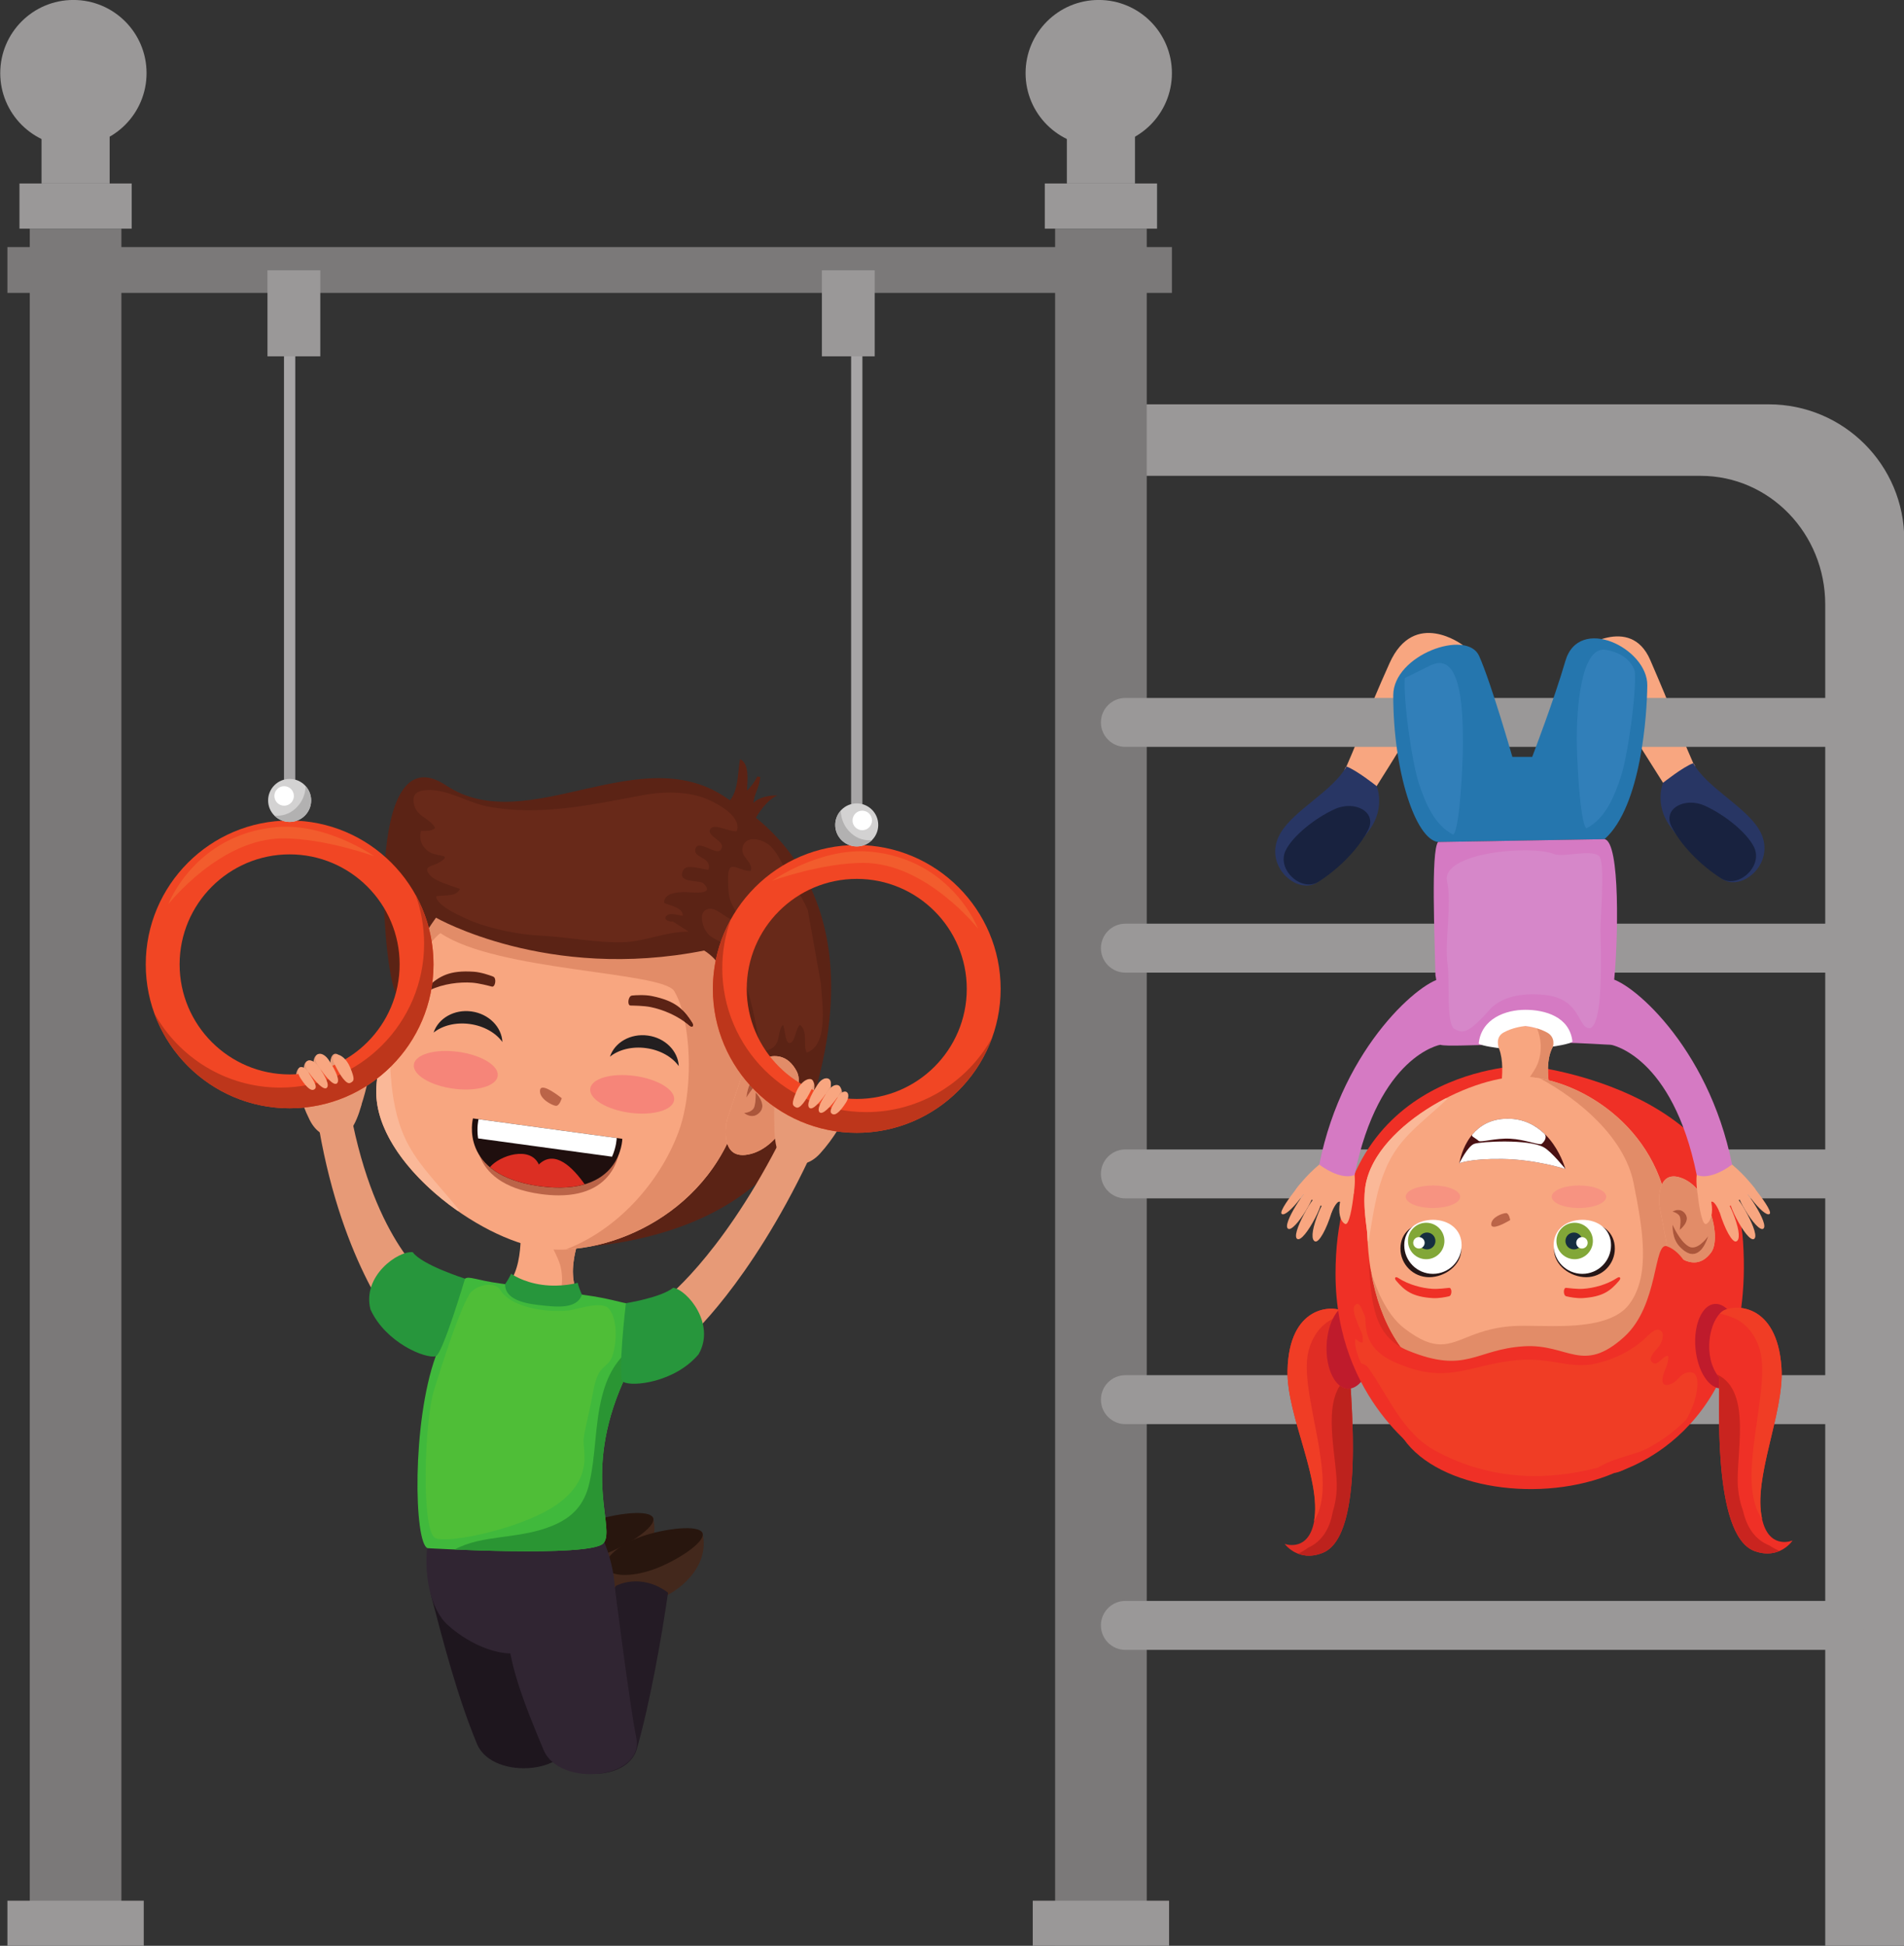<?xml version="1.0" encoding="UTF-8"?><svg xmlns="http://www.w3.org/2000/svg" xmlns:xlink="http://www.w3.org/1999/xlink" height="368.6" preserveAspectRatio="xMidYMid meet" version="1.0" viewBox="32.2 28.3 360.7 368.6" width="360.7" zoomAndPan="magnify"><rect x="32.2" y="28.3" width="360.7" height="368.6" fill="#333333" stroke="none"/><defs><clipPath id="a"><path d="M 357 298 L 367 298 L 367 323 L 357 323 Z M 357 298"/></clipPath><clipPath id="b"><path d="M 366.145 322.516 C 366.145 322.516 366.141 322.512 366.141 322.512 C 366.141 322.512 366.145 322.516 366.145 322.516 M 366.133 322.512 C 365.664 322.445 365.164 322.324 364.633 322.137 C 359.012 320.148 358.016 307.203 357.879 298.074 C 358.016 307.203 359.012 320.148 364.633 322.137 C 365.16 322.324 365.664 322.445 366.133 322.512"/></clipPath></defs><g><g><path d="M 344.816 153.301 C 349.297 163.617 349.785 165.586 352.977 172.871 C 354.824 174.738 349.43 178.414 347.254 176.586 C 341.426 167.445 331.512 151.367 331.512 151.367 C 331.512 151.367 341.031 144.59 344.816 153.301" fill="#f8a680"/></g><g><path d="M 358.539 194.852 C 362.379 197.324 369.059 191.422 365.422 185.402 C 362.773 181.02 355.52 177.48 352.977 172.871 C 351.07 173.547 347.254 176.586 347.254 176.586 C 347.254 176.586 345.57 180.551 348.52 184.734 C 351.07 188.355 355.43 192.852 358.539 194.852" fill="#283664"/></g><g><path d="M 358.23 194.676 C 361.465 196.758 366.27 192.406 364.488 188.773 C 363.148 186.035 358.973 182.66 355.18 180.938 C 351.391 179.219 347.137 181.469 348.859 184.875 C 350.582 188.281 354.086 192.008 358.23 194.676" fill="#18223f"/></g><g><path d="M 295.438 153.93 C 290.828 164.188 290.461 166.215 287.27 173.5 C 285.43 175.371 290.82 179.043 292.996 177.215 C 298.824 168.074 309.336 150.516 309.336 150.516 C 309.336 150.516 300.121 143.492 295.438 153.93" fill="#f8a680"/></g><g><path d="M 281.711 195.484 C 277.871 197.957 271.191 192.051 274.828 186.031 C 277.48 181.648 284.73 178.109 287.27 173.5 C 289.176 174.18 292.996 177.215 292.996 177.215 C 292.996 177.215 294.684 181.18 291.734 185.363 C 289.184 188.98 284.82 193.48 281.711 195.484" fill="#283664"/></g><g><path d="M 282.023 195.305 C 278.789 197.387 273.984 193.035 275.762 189.402 C 277.105 186.664 281.277 183.289 285.066 181.57 C 288.855 179.848 293.113 182.098 291.391 185.504 C 289.668 188.91 286.164 192.637 282.023 195.305" fill="#18223f"/></g><g><path d="M 139.355 327.91 C 139.824 328.988 145.113 329.008 147.891 328.164 C 151.051 327.203 157.469 322.375 155.938 315.867 C 155.363 313.41 137.73 322.355 137.73 322.355 C 137.73 322.355 138.883 326.836 139.355 327.91" fill="#43281c"/></g><g><path d="M 137.73 322.355 C 138.344 324.086 142.297 324.262 146.566 322.754 C 150.836 321.25 156.547 317.594 155.938 315.867 C 155.332 314.145 148.629 315 144.359 316.504 C 140.09 318.016 137.125 320.633 137.73 322.355" fill="#28160e"/></g><g><path d="M 148.707 330.781 C 149.176 331.859 154.465 331.875 157.238 331.031 C 160.402 330.07 166.82 325.246 165.289 318.738 C 164.715 316.281 147.082 325.227 147.082 325.227 C 147.082 325.227 148.238 329.707 148.707 330.781" fill="#43281c"/></g><g><path d="M 147.082 325.227 C 147.695 326.953 151.648 327.129 155.918 325.625 C 160.188 324.121 165.898 320.465 165.289 318.738 C 164.684 317.016 157.98 317.867 153.711 319.375 C 149.441 320.883 146.477 323.504 147.082 325.227" fill="#28160e"/></g><g><path d="M 152.848 359.598 C 150.688 367.098 134.551 365.184 136.191 357.254 C 137.375 351.547 148.848 328.738 148.848 328.738 C 148.848 328.738 153.469 326.09 158.758 330 C 157.559 338.395 155.297 351.086 152.848 359.598" fill="#241b25"/></g><g><path d="M 122.566 358.664 C 125.559 365.871 141.777 364.25 140.133 356.32 C 138.949 350.617 136.094 328.012 136.094 328.012 C 136.094 328.012 111.672 322.273 113.887 330.633 C 116.219 339.465 118.816 349.621 122.566 358.664" fill="#1e161e"/></g><g><path d="M 116.086 335.133 C 112.043 329.805 112.824 321.047 113.695 318.457 L 146.609 320.27 C 148.129 323.863 149.855 330.59 147.621 335.273 C 146.449 337.73 136.996 341.816 128.879 341.523 C 122.836 341.309 117.191 336.59 116.086 335.133" fill="#302532"/></g><g><path d="M 143.336 259.379 L 130.586 257.637 C 130.586 257.637 131.898 267.023 128.73 271.211 C 126.426 274.262 134.059 276.273 134.059 276.273 C 134.059 276.273 143.27 276.758 141.48 272.949 C 139.047 267.785 143.336 259.379 143.336 259.379" fill="#f8a680"/></g><g><path d="M 141.656 273.438 C 141.617 273.285 141.562 273.129 141.484 272.961 C 141.562 273.129 141.617 273.285 141.656 273.438" fill="#e8d6ca"/></g><g><path d="M 141.656 273.438 L 138.398 272.992 C 138.742 271.516 138.773 269.965 138.434 268.402 C 138.164 267.184 137.562 266.031 137.051 264.969 C 137.445 264.984 137.852 264.996 138.262 264.996 C 139.254 264.996 140.281 264.941 141.336 264.828 C 140.984 266.207 140.73 267.715 140.73 269.18 C 140.73 270.512 140.941 271.809 141.48 272.949 C 141.48 272.953 141.484 272.957 141.484 272.961 C 141.562 273.129 141.617 273.285 141.656 273.438" fill="#e28c68"/></g><g><path d="M 186.598 235.152 C 177.734 266 137.5 264.699 137.5 264.699 C 137.5 264.699 151.723 209.188 166.277 186.801 C 170.688 180.016 168.242 178.789 168.242 178.789 C 168.242 178.789 199.328 190.828 186.598 235.152" fill="#5b2315"/></g><g><path d="M 113.199 321.578 C 110.637 320.617 110.195 297.797 114.746 285.211 C 114.34 278.336 118.969 271.465 120.297 270.52 C 121.051 269.977 122.426 270.809 126.996 271.438 L 142.969 273.617 C 147.371 274.219 149.859 275.039 150.77 275.164 C 151.691 275.289 154.949 279.473 150.258 290.062 C 142.441 307.703 148.922 317.902 146.512 320.641 C 144.102 323.383 113.199 321.578 113.199 321.578" fill="#40b93c"/></g><g><path d="M 118.793 321.848 C 118.637 321.844 118.477 321.836 118.324 321.828 C 118.477 321.836 118.633 321.844 118.793 321.848" fill="#241e27"/></g><g><path d="M 132.223 322.16 C 127.473 322.16 122.473 322 118.793 321.848 C 118.633 321.844 118.477 321.836 118.324 321.828 C 123.703 318.922 130.328 319.965 136.73 317.375 C 140.629 315.797 142.906 313.406 143.867 309.176 C 145.078 303.863 144.883 298.32 146.195 293.039 C 147.285 288.68 148.922 285.859 152.422 283.09 L 152.477 283.047 C 152.152 284.98 151.484 287.293 150.258 290.062 C 147.059 297.281 146.254 303.254 146.254 307.977 C 146.254 312.77 147.086 316.281 147.086 318.508 C 147.086 319.449 146.934 320.16 146.512 320.641 C 145.469 321.824 139.109 322.16 132.223 322.16" fill="#2a9533"/></g><g><path d="M 173.5 232.852 C 173.27 234.527 172.957 236.172 172.559 237.773 C 167.516 258.27 147.207 266.445 135.066 264.785 C 122.926 263.129 103.523 248.715 103.48 235.211 C 103.465 230.863 105.094 226.297 105.375 224.684 C 108.992 203.801 121.078 189.41 141.887 192.254 C 162.699 195.094 176.66 209.715 173.5 232.852" fill="#f8a680"/></g><g><path d="M 169.965 240.32 C 169.965 240.32 168.176 247.984 173.816 247.023 C 180.762 245.844 184.992 234.727 183.117 231.219 C 179.703 224.824 173.039 231.188 173.039 231.188 L 169.965 240.32" fill="#f8a680"/></g><g><path d="M 151.922 216.891 C 152.66 216.809 154.363 216.715 155.691 216.984 C 160.258 217.914 161.738 219.543 163.312 221.996 C 163.754 222.68 163.352 223.062 162.773 222.562 C 160.656 220.723 157.805 219.551 155.465 219.074 C 154.164 218.812 152.312 218.797 151.645 218.781 C 150.98 218.762 151.18 216.973 151.922 216.891" fill="#5b2315"/></g><g><path d="M 125.637 213.305 C 124.941 213.023 123.324 212.473 121.973 212.379 C 117.332 212.055 115.465 213.223 113.293 215.164 C 112.68 215.707 112.969 216.18 113.656 215.852 C 116.191 214.648 119.25 214.285 121.633 214.453 C 122.953 214.547 124.746 215.031 125.391 215.195 C 126.031 215.355 126.324 213.582 125.637 213.305" fill="#5b2315"/></g><g><path d="M 137.539 237.781 C 137.52 237.781 137.496 237.781 137.477 237.777 C 136.766 237.68 134.281 236.426 134.508 234.801 C 134.551 234.465 134.75 234.332 135.039 234.332 C 136.156 234.332 138.621 236.34 138.621 236.34 C 138.621 236.34 138.207 237.781 137.539 237.781" fill="#bb6448"/></g><g><path d="M 108 214.527 C 109.375 206.895 112.281 202.812 117.707 195.211 C 117.637 195.051 122.828 193.809 128.758 192.938 C 118.793 195.676 111.891 203.629 108 214.527" fill="#e8d6ca"/></g><g><path d="M 172.891 247.105 C 172.535 247.105 172.219 247.062 171.938 246.984 C 172.219 247.062 172.539 247.105 172.895 247.105 C 173.176 247.105 173.484 247.078 173.816 247.023 C 179.648 246.031 183.566 238.031 183.562 233.414 C 183.566 238.031 179.648 246.031 173.816 247.023 C 173.484 247.078 173.176 247.105 172.891 247.105 M 173.758 230.578 C 174.816 229.75 176.887 228.367 178.977 228.367 C 180.223 228.367 181.477 228.863 182.523 230.27 C 181.477 228.863 180.223 228.367 178.977 228.367 C 176.887 228.367 174.816 229.75 173.758 230.578" fill="#541f13"/></g><g><path d="M 139.422 264.961 C 148.77 261.43 157.012 252.711 160.734 242.762 C 162.898 236.98 163.219 228.301 161.953 221.906 C 162.238 222.113 162.512 222.332 162.773 222.562 C 162.957 222.719 163.121 222.789 163.246 222.789 C 163.52 222.789 163.613 222.465 163.312 221.996 C 162.715 221.066 162.129 220.254 161.383 219.551 C 160.988 218.191 160.504 217.004 159.934 216.051 C 157.715 212.32 126.297 212.328 115.641 205.062 C 113.336 206.691 109.324 213.578 107.879 215.23 C 107.918 214.992 107.957 214.758 108 214.527 C 111.891 203.629 118.793 195.676 128.758 192.938 C 132.105 192.441 135.688 192.066 138.691 192.066 C 139.859 192.066 140.941 192.125 141.887 192.254 C 162.016 195 175.688 208.793 173.703 230.621 C 173.723 230.609 173.738 230.594 173.758 230.578 C 173.305 230.934 173.039 231.188 173.039 231.188 L 169.965 240.32 C 169.965 240.32 169.359 242.914 169.965 244.895 C 163.473 258.195 149.848 264.527 139.422 264.961" fill="#e28c68"/></g><g><path d="M 172.895 247.105 C 172.539 247.105 172.219 247.062 171.938 246.984 C 170.848 246.688 170.266 245.855 169.973 244.883 C 169.969 244.887 169.965 244.891 169.965 244.895 C 169.359 242.914 169.965 240.32 169.965 240.32 L 173.039 231.188 C 173.039 231.188 173.305 230.934 173.758 230.578 C 174.816 229.75 176.887 228.367 178.977 228.367 C 180.223 228.367 181.477 228.863 182.523 230.27 C 182.73 230.547 182.93 230.863 183.117 231.219 C 183.418 231.777 183.562 232.535 183.562 233.414 C 183.566 238.031 179.648 246.031 173.816 247.023 C 173.484 247.078 173.176 247.105 172.895 247.105 M 175.348 235.242 C 175.348 235.242 175.426 236.891 175.098 237.961 C 174.762 239.027 173.16 239.133 173.16 239.133 C 173.16 239.133 173.82 239.719 174.668 239.719 C 175.133 239.719 175.656 239.543 176.156 238.996 C 177.57 237.461 175.348 235.242 175.348 235.242 M 178.676 230.227 C 177.898 230.227 176.941 230.598 175.773 231.562 C 173.758 233.227 173.605 236.215 173.605 236.215 C 173.605 236.215 175.66 232.746 177.855 231.848 C 178.086 231.754 178.316 231.711 178.539 231.711 C 180.426 231.711 181.941 234.746 181.941 234.746 C 181.941 234.746 181.379 230.227 178.676 230.227" fill="#e28c68"/></g><g><path d="M 173.605 236.215 C 173.605 236.215 173.758 233.227 175.773 231.562 C 176.941 230.598 177.898 230.227 178.676 230.227 C 181.379 230.227 181.941 234.746 181.941 234.746 C 181.941 234.746 180.426 231.711 178.539 231.711 C 178.316 231.711 178.086 231.754 177.855 231.848 C 175.66 232.746 173.605 236.215 173.605 236.215" fill="#ab563b"/></g><g><path d="M 174.668 239.719 C 173.82 239.719 173.16 239.133 173.16 239.133 C 173.16 239.133 174.762 239.027 175.098 237.961 C 175.426 236.891 175.348 235.242 175.348 235.242 C 175.348 235.242 177.57 237.461 176.156 238.996 C 175.656 239.543 175.133 239.719 174.668 239.719" fill="#ab563b"/></g><g><path d="M 163.246 222.789 C 163.121 222.789 162.957 222.719 162.773 222.562 C 162.512 222.332 162.238 222.113 161.953 221.906 C 161.789 221.078 161.602 220.289 161.383 219.551 C 162.129 220.254 162.715 221.066 163.312 221.996 C 163.613 222.465 163.52 222.789 163.246 222.789" fill="#541f13"/></g><g><path d="M 103.48 235.281 C 103.48 235.281 103.48 235.281 103.48 235.277 C 103.48 235.277 103.48 235.281 103.48 235.281 M 103.48 235.258 C 103.48 235.258 103.48 235.258 103.48 235.254 C 103.48 235.258 103.48 235.258 103.48 235.258 M 103.48 235.234 C 103.48 235.234 103.48 235.234 103.48 235.23 C 103.48 235.234 103.48 235.234 103.48 235.234 M 105.375 224.684 C 105.375 224.668 105.379 224.656 105.383 224.645 C 105.379 224.656 105.375 224.672 105.375 224.684" fill="#fff"/></g><g><path d="M 118.836 257.629 C 110.594 251.836 103.551 243.402 103.48 235.281 C 103.48 235.281 103.48 235.277 103.48 235.277 C 103.48 235.273 103.48 235.266 103.48 235.258 C 103.48 235.258 103.48 235.258 103.48 235.254 C 103.48 235.246 103.48 235.242 103.48 235.234 C 103.48 235.234 103.48 235.234 103.48 235.23 C 103.48 235.223 103.48 235.215 103.48 235.211 C 103.48 235.191 103.48 235.176 103.48 235.156 C 103.48 230.828 105.098 226.289 105.375 224.684 C 105.375 224.672 105.379 224.656 105.383 224.645 C 105.574 223.523 105.699 223.039 105.777 223.039 C 106.094 223.039 105.781 230.379 106.672 236.035 C 108.289 246.344 112.512 249.34 119.246 257.59 C 119.109 257.602 118.973 257.617 118.836 257.629" fill="#fab898"/></g><g><path d="M 116.691 177.07 C 132.258 187.434 153.863 167.535 170.469 179.922 C 177.598 182.156 182.117 196.48 183.199 206.262 C 184.141 214.77 180.383 229.492 173.039 231.188 C 172.559 221.008 171.215 211.828 165.602 208.363 C 135.879 214.262 114.805 202.145 114.805 202.145 C 114.805 202.145 109.582 209.062 107.297 216.637 C 104.578 212.383 101.133 166.715 116.691 177.07" fill="#5b2315"/></g><g><path d="M 129.027 269.578 C 129.027 269.578 131.145 271.172 134.891 271.684 C 138.633 272.195 141.645 271.301 141.645 271.301 C 141.762 271.906 142.18 272.992 142.441 273.547 C 141.461 276.422 137.449 275.867 134.164 275.504 C 130.883 275.145 127.82 274.156 127.887 271.555 C 128.234 271.098 128.781 270.141 129.027 269.578" fill="#27963c"/></g><g><path d="M 174.855 184.188 C 175.816 182.301 177.504 179.836 179.477 178.98 C 178 178.949 176.02 179.266 174.926 180.414 C 175.074 178.668 176.133 177.305 176.23 175.477 L 175.66 175.398 C 175.18 176.395 174.496 177.301 173.719 178.078 C 173.758 176.32 174.281 173.035 172.406 172.105 C 171.828 175.012 172.266 179.664 168.977 180.984 L 174.855 184.188" fill="#5b2315"/></g><g><path d="M 187.695 214.527 C 187.906 217.82 189.312 226.277 185.02 227.695 C 184.215 226.145 185.371 223.855 183.785 222.461 C 182.887 222.965 182.898 225.805 181.793 225.887 C 180.902 225.957 180.969 223.125 180.512 222.445 C 179.438 223.621 180.113 225.691 178.57 226.781 C 176.594 228.176 176.219 226.418 175.863 224.672 C 174.914 220.027 174.125 215.316 171.887 211.07 C 171.152 209.676 170.402 208.027 169.07 207.023 C 167.727 206.004 166.797 206.086 165.902 204.641 C 165.137 203.395 164.594 200.926 166.312 200.492 C 168.125 200.039 169.922 202.75 171.852 202.746 C 172.121 201.211 170.93 200.137 170.512 198.73 C 170.152 197.516 170.141 196.176 170.121 194.922 C 170.055 190.68 171.918 193.312 174.445 193.301 C 174.965 191.496 172.215 190.629 172.949 188.559 C 173.637 186.633 176.148 187.195 177.543 188.098 C 179 189.039 179.875 190.984 180.691 192.449 C 182.16 195.086 183.953 197.859 185.23 200.688 L 187.695 214.527" fill="#682919"/></g><g><path d="M 162.672 204.793 C 158.477 204.711 154.383 206.688 150.152 206.789 C 145.055 206.918 139.754 205.789 134.695 205.551 C 130.609 205.355 125.52 204.367 121.777 202.863 C 120.219 202.234 114.809 199.938 114.836 198.086 C 116.312 197.777 118.621 198.289 119.332 196.688 C 117.934 196.148 114.754 195.297 113.75 194.195 C 112.035 192.316 114.16 192.465 115.469 191.648 C 117.973 190.09 115.199 190.617 113.699 189.785 C 112.223 188.961 111.484 187.391 111.957 185.703 C 112.961 185.668 113.898 185.812 114.637 185.16 C 113.707 183.312 111.207 183.02 110.672 180.848 C 110.164 178.809 111.105 178.098 112.98 177.973 C 116.863 177.703 120.758 180.324 124.484 181.055 C 134.215 182.965 144.188 180.762 153.949 178.938 C 157.371 178.297 161.168 178.184 164.641 179.145 C 166.98 179.797 172.922 182.684 171.777 185.75 C 170.637 185.984 167.711 184.344 166.926 185.164 C 165.473 186.684 170.098 187.574 168.723 189.297 C 167.801 190.461 164.254 186.992 163.91 189.281 C 163.676 190.875 167.082 190.633 166.418 193.074 C 165.148 192.973 162.27 191.918 161.652 193.105 C 160.281 195.723 164.691 194.91 165.453 195.637 C 167.934 198 163 197.285 162.012 197.289 C 160.648 197.289 157.949 197.418 158.008 199.328 C 159.195 199.906 161.598 200.18 161.539 201.773 C 160.84 201.719 159.375 201.215 158.754 201.582 C 157.562 202.281 158.703 202.961 159.672 202.855 L 162.672 204.793" fill="#682919"/></g><g><path d="M 144.551 292.027 C 143.699 296.758 142.953 298.914 142.766 300.969 C 142.57 303.156 144.566 307.809 138.535 312.68 C 132.496 317.555 117.523 320.77 114.73 319.688 C 111.938 318.605 112.57 297.344 114.465 291.488 C 115.547 288.121 118.727 277.68 121.066 273.562 C 122.086 271.766 125.883 270.84 126.996 272.688 C 128.891 275.824 135.168 276.984 139.832 276.555 C 141.453 276.406 146.266 274.551 147.629 276.293 C 149.617 278.832 148.824 284.719 147.707 286.172 C 146.59 287.629 145.406 287.301 144.551 292.027" fill="#4fbe37"/></g><g><path d="M 107.492 280.059 C 107.492 280.059 97.168 268.055 92.656 242.176 C 94.871 240.203 96.793 240.43 99.051 241.25 C 104.07 265.039 114.324 271.68 114.324 271.68 L 107.492 280.059" fill="#e79a77"/></g><g><path d="M 114.746 285.211 C 112.82 285.738 105.266 282.668 102.387 276.359 C 100.738 270 107.676 265.18 110.398 265.508 C 112.129 267.938 120.297 270.52 120.297 270.52 C 120.297 270.52 116.035 284.859 114.746 285.211" fill="#27963c"/></g><g><path d="M 94.23 230.375 C 94.43 233.457 94.109 235.609 93.207 235.684 C 92.301 235.754 91.77 233.289 91.574 230.199 C 91.371 227.121 94.027 227.289 94.23 230.375" fill="#e79a77"/></g><g><path d="M 92.32 231.352 C 92.703 234.262 92.531 236.324 91.676 236.453 C 90.828 236.578 90.176 234.281 89.789 231.375 C 89.418 228.465 91.945 228.449 92.32 231.352" fill="#e79a77"/></g><g><path d="M 90.016 231.57 C 90.633 234.207 91.469 235.91 90.695 236.121 C 89.922 236.332 89.027 236.215 88.391 233.578 C 87.758 230.941 89.457 229.184 90.016 231.57" fill="#e79a77"/></g><g><path d="M 97.387 232.035 C 97.027 234.914 96.648 235.086 95.715 234.996 C 94.777 234.906 94.559 232.555 94.754 229.66 C 94.977 226.305 97.863 228.176 97.387 232.035" fill="#e79a77"/></g><g><path d="M 100.664 237.605 C 100.289 238.777 100.008 238.309 99.156 237.988 C 98.297 237.664 98.172 235.742 98.867 233.688 C 99.566 231.637 100.766 230.547 101.676 230.551 C 102.652 230.551 101.57 234.832 100.664 237.605" fill="#e79a77"/></g><g><path d="M 100.664 237.605 C 100.664 237.605 100.141 239.805 99.129 241.574 C 97.836 243.836 93.266 245.203 90.867 240.457 C 89.051 236.855 88.293 233.176 88.293 233.176 L 97.82 231.68 C 97.82 231.68 97.699 234.688 98.594 234.668 C 99.492 234.645 100.664 237.605 100.664 237.605" fill="#e79a77"/></g><g><path d="M 162.594 281.77 C 162.594 281.77 174.105 271.691 185.391 247.973 C 183.785 245.477 181.871 245.184 179.48 245.363 C 168.262 266.938 157.965 274.559 157.965 274.559 L 162.594 281.77" fill="#e79a77"/></g><g><path d="M 150.258 290.062 C 151.969 291.082 160.074 290.152 164.539 284.848 C 167.836 279.164 162.441 272.656 159.73 272.246 C 157.414 274.121 150.77 275.164 150.77 275.164 C 150.77 275.164 149.105 289.375 150.258 290.062" fill="#27963c"/></g><g><path d="M 186.773 234.578 C 185.762 237.492 185.488 239.652 186.344 239.965 C 187.195 240.273 188.363 238.043 189.383 235.117 C 190.402 232.207 187.797 231.656 186.773 234.578" fill="#e79a77"/></g><g><path d="M 189.047 236.078 C 187.902 238.777 187.516 240.812 188.301 241.164 C 189.09 241.516 190.336 239.477 191.477 236.781 C 191.906 235.766 191.75 234.719 191.426 234.34 C 190.895 233.715 189.762 234.395 189.047 236.078" fill="#e79a77"/></g><g><path d="M 190.777 238.461 C 189.461 240.824 188.215 242.254 188.902 242.664 C 189.59 243.074 190.484 243.199 191.805 240.836 C 193.125 238.465 192.094 236.094 190.777 238.461" fill="#e79a77"/></g><g><path d="M 183.23 236.473 C 182.805 239.34 183.125 239.605 184.047 239.77 C 184.973 239.934 185.816 237.727 186.406 234.891 C 187.09 231.598 183.805 232.625 183.23 236.473" fill="#e79a77"/></g><g><path d="M 178.902 241.426 C 178.949 242.648 179.348 242.277 180.258 242.195 C 181.16 242.113 181.801 240.297 181.684 238.129 C 181.559 235.961 180.695 234.594 179.816 234.352 C 178.879 234.094 178.773 238.504 178.902 241.426" fill="#e79a77"/></g><g><path d="M 178.902 241.426 C 178.902 241.426 178.82 243.68 179.316 245.652 C 179.953 248.18 183.992 250.727 187.574 246.797 C 190.285 243.812 192.008 240.469 192.008 240.469 L 183.23 236.473 C 183.23 236.473 182.539 239.402 181.684 239.145 C 180.824 238.883 178.902 241.426 178.902 241.426" fill="#e79a77"/></g><g><path d="M 121.199 222.281 C 118.5 221.914 115.98 222.586 114.34 223.91 C 115.227 221.207 118.23 219.453 121.523 219.902 C 124.816 220.355 127.238 222.848 127.375 225.688 C 126.148 223.977 123.902 222.652 121.199 222.281" fill="#231f20"/></g><g><path d="M 154.609 226.848 C 151.91 226.48 149.391 227.148 147.75 228.473 C 148.641 225.77 151.645 224.02 154.938 224.469 C 158.23 224.918 160.652 227.41 160.785 230.254 C 159.562 228.539 157.316 227.219 154.609 226.848" fill="#231f20"/></g><g><path d="M 110.605 229.953 C 110.344 231.879 113.684 233.93 118.07 234.527 C 122.461 235.129 126.23 234.051 126.492 232.125 C 126.762 230.199 123.414 228.148 119.023 227.551 C 114.637 226.949 110.867 228.027 110.605 229.953" fill="#f68579"/></g><g><path d="M 144.02 234.52 C 143.758 236.445 147.098 238.492 151.484 239.09 C 155.875 239.691 159.645 238.613 159.91 236.688 C 160.172 234.762 156.824 232.715 152.441 232.113 C 148.051 231.516 144.281 232.59 144.02 234.52" fill="#f68579"/></g><g><path d="M 138.059 254.742 C 137.02 254.742 135.887 254.664 134.652 254.496 C 119.875 252.477 122.66 241.746 122.66 241.746 L 149.629 245.434 C 149.629 245.434 149.465 254.742 138.059 254.742" fill="#bb6448"/></g><g><path d="M 121.801 240.164 C 121.801 240.164 118.949 250.891 134.457 253.008 C 149.965 255.121 150.094 244.031 150.094 244.031 L 121.801 240.164" fill="#1f0f0e"/></g><g><path d="M 134.277 248.891 C 137.309 245.938 140.773 249.531 142.961 252.641 C 140.824 253.273 138.062 253.496 134.457 253.008 C 129.902 252.383 126.938 251.016 125.012 249.398 C 126.883 247.168 132.637 245.301 134.277 248.891" fill="#dc2f23"/></g><g><path d="M 122.773 243.953 C 122.461 241.895 122.859 240.312 122.859 240.312 L 149.031 243.887 C 149.031 243.887 148.996 245.52 148.145 247.418 L 122.773 243.953" fill="#fff"/></g><g><path d="M 135.168 359.777 C 138.152 366.988 154.375 365.363 152.73 357.438 C 151.547 351.73 148.688 329.125 148.688 329.125 C 148.688 329.125 128.172 325.367 128.117 334.016 C 128.062 342.66 131.406 350.734 135.168 359.777" fill="#302532"/></g><g><path d="M 193.438 185.57 L 195.578 185.57 L 195.578 79.508 L 193.438 79.508 Z M 193.438 185.57" fill="#a7a5a6"/></g><g><path d="M 194.508 194.789 C 183.016 194.789 173.664 204.141 173.664 215.633 C 173.664 227.125 183.016 236.477 194.508 236.477 C 206 236.477 215.348 227.125 215.348 215.633 C 215.348 204.141 206 194.789 194.508 194.789 Z M 194.508 242.891 C 179.477 242.891 167.25 230.66 167.25 215.633 C 167.25 200.605 179.477 188.375 194.508 188.375 C 209.535 188.375 221.766 200.605 221.766 215.633 C 221.766 230.66 209.535 242.891 194.508 242.891" fill="#f14624"/></g><g><path d="M 217.488 204.23 C 217.488 204.23 212.496 191.051 197.07 189.633 C 187.547 188.762 178.473 195.145 178.473 195.145 C 178.473 195.145 187.777 191.762 195.754 191.762 C 207.703 191.762 217.488 204.23 217.488 204.23" fill="#f25c2d"/></g><g><path d="M 196.289 238.969 C 181.258 238.969 169.031 226.742 169.031 211.715 C 169.031 208.473 169.602 205.363 170.645 202.477 C 168.484 206.379 167.25 210.863 167.25 215.633 C 167.25 230.66 179.477 242.891 194.508 242.891 C 206.293 242.891 216.355 235.367 220.148 224.871 C 215.496 233.27 206.551 238.969 196.289 238.969" fill="#bd361b"/></g><g><path d="M 198.578 184.566 C 198.578 186.82 196.758 188.641 194.508 188.641 C 192.254 188.641 190.43 186.82 190.43 184.566 C 190.43 182.316 192.254 180.492 194.508 180.492 C 196.758 180.492 198.578 182.316 198.578 184.566" fill="#d3d2d2"/></g><g><path d="M 193.461 186.16 C 192.176 185.027 191.516 183.473 191.473 181.871 C 190.836 182.594 190.43 183.531 190.43 184.566 C 190.43 186.82 192.254 188.641 194.508 188.641 C 195.637 188.641 196.656 188.184 197.395 187.441 C 196.035 187.59 194.621 187.188 193.461 186.16" fill="#b2b1b1"/></g><g><path d="M 197.395 183.723 C 197.395 184.742 196.566 185.57 195.547 185.57 C 194.527 185.57 193.703 184.742 193.703 183.723 C 193.703 182.699 194.527 181.871 195.547 181.871 C 196.566 181.871 197.395 182.699 197.395 183.723" fill="#fff"/></g><g><path d="M 187.078 233.773 C 185.617 235.977 184.938 237.723 185.566 238.188 C 186.199 238.648 187.633 237.055 189.09 234.848 C 190.555 232.645 188.539 231.566 187.078 233.773" fill="#f8a680"/></g><g><path d="M 189.086 234.902 C 187.621 236.93 186.91 238.562 187.488 239.027 C 188.07 239.492 189.488 238.047 190.953 236.016 C 192.414 233.984 190.543 232.875 189.086 234.902" fill="#f8a680"/></g><g><path d="M 190.945 236.07 C 189.691 238 189.23 238.867 189.793 239.277 C 190.352 239.691 191.172 239.152 192.43 237.219 C 193.688 235.285 192.207 234.137 190.945 236.07" fill="#f8a680"/></g><g><path d="M 183.051 235.121 C 182.09 237.426 182.289 237.727 183.012 238.082 C 183.73 238.441 184.895 236.793 185.988 234.551 C 187.25 231.949 184.348 232.039 183.051 235.121" fill="#f8a680"/></g><g><path d="M 86 180.926 L 88.137 180.926 L 88.137 79.508 L 86 79.508 Z M 86 180.926" fill="#a7a5a6"/></g><g><path d="M 66.227 210.988 C 66.227 222.48 75.574 231.832 87.07 231.832 C 98.562 231.832 107.91 222.48 107.91 210.988 C 107.91 199.496 98.562 190.145 87.07 190.145 C 75.574 190.145 66.227 199.496 66.227 210.988 Z M 59.812 210.988 C 59.812 195.961 72.039 183.734 87.07 183.734 C 102.098 183.734 114.324 195.961 114.324 210.988 C 114.324 226.02 102.098 238.246 87.07 238.246 C 72.039 238.246 59.812 226.02 59.812 210.988" fill="#f14624"/></g><g><path d="M 64.086 199.586 C 64.086 199.586 69.074 186.406 84.508 184.988 C 94.027 184.117 103.102 190.504 103.102 190.504 C 103.102 190.504 93.797 187.117 85.82 187.117 C 73.871 187.117 64.086 199.586 64.086 199.586" fill="#f25c2d"/></g><g><path d="M 85.285 234.328 C 100.316 234.328 112.543 222.102 112.543 207.07 C 112.543 203.828 111.973 200.719 110.93 197.832 C 113.09 201.734 114.324 206.223 114.324 210.988 C 114.324 226.02 102.098 238.246 87.07 238.246 C 75.281 238.246 65.219 230.723 61.426 220.227 C 66.074 228.625 75.027 234.328 85.285 234.328" fill="#bd361b"/></g><g><path d="M 82.992 179.926 C 82.992 182.176 84.816 184 87.07 184 C 89.316 184 91.145 182.176 91.145 179.926 C 91.145 177.676 89.316 175.852 87.07 175.852 C 84.816 175.852 82.992 177.676 82.992 179.926" fill="#d3d2d2"/></g><g><path d="M 88.109 181.52 C 89.402 180.383 90.059 178.828 90.102 177.23 C 90.742 177.949 91.145 178.887 91.145 179.926 C 91.145 182.176 89.316 184 87.07 184 C 85.938 184 84.918 183.539 84.18 182.801 C 85.543 182.945 86.949 182.543 88.109 181.52" fill="#b2b1b1"/></g><g><path d="M 84.18 179.078 C 84.18 180.098 85.008 180.926 86.027 180.926 C 87.047 180.926 87.875 180.098 87.875 179.078 C 87.875 178.059 87.047 177.23 86.027 177.23 C 85.008 177.23 84.18 178.059 84.18 179.078" fill="#fff"/></g><g><path d="M 94.496 229.129 C 95.957 231.332 96.637 233.078 96.008 233.543 C 95.375 234.008 93.941 232.41 92.48 230.203 C 91.023 228 93.039 226.926 94.496 229.129" fill="#f8a680"/></g><g><path d="M 92.488 230.262 C 93.957 232.285 94.664 233.918 94.086 234.387 C 93.504 234.848 92.086 233.402 90.625 231.375 C 89.156 229.344 91.031 228.23 92.488 230.262" fill="#f8a680"/></g><g><path d="M 90.629 231.426 C 91.883 233.355 92.348 234.223 91.785 234.637 C 91.227 235.047 90.402 234.508 89.145 232.574 C 87.887 230.645 89.371 229.492 90.629 231.426" fill="#f8a680"/></g><g><path d="M 98.527 230.48 C 99.488 232.785 99.285 233.082 98.562 233.438 C 97.844 233.797 96.68 232.148 95.59 229.906 C 94.324 227.309 97.23 227.395 98.527 230.48" fill="#f8a680"/></g><g><path d="M 367.281 104.895 L 240.348 104.895 L 240.348 118.441 L 354.387 118.441 C 367.418 118.441 377.977 129.352 377.977 142.809 L 377.977 396.906 L 392.953 396.906 L 392.953 130.562 C 392.953 116.387 381.461 104.895 367.281 104.895" fill="#9a9898"/></g><g><path d="M 55.199 396.906 L 37.84 396.906 L 37.84 71.613 L 55.199 71.613 L 55.199 396.906" fill="#7b7979"/></g><g><path d="M 57.148 63.055 L 35.887 63.055 L 35.887 71.613 L 57.148 71.613 L 57.148 63.055" fill="#9a9898"/></g><g><path d="M 59.434 388.352 L 33.605 388.352 L 33.605 396.906 L 59.434 396.906 L 59.434 388.352" fill="#9a9898"/></g><g><path d="M 52.973 47.188 L 40.066 47.188 L 40.066 63.055 L 52.973 63.055 L 52.973 47.188" fill="#9a9898"/></g><g><path d="M 59.965 42.152 C 59.965 49.809 53.762 56.016 46.105 56.016 C 38.449 56.016 32.246 49.809 32.246 42.152 C 32.246 34.496 38.449 28.293 46.105 28.293 C 53.762 28.293 59.965 34.496 59.965 42.152" fill="#9a9898"/></g><g><path d="M 249.441 396.906 L 232.082 396.906 L 232.082 71.613 L 249.441 71.613 L 249.441 396.906" fill="#7b7979"/></g><g><path d="M 254.211 75.105 L 254.211 83.785 L 33.605 83.785 L 33.605 75.105 L 254.211 75.105" fill="#7b7979"/></g><g><path d="M 251.395 63.055 L 230.129 63.055 L 230.129 71.613 L 251.395 71.613 L 251.395 63.055" fill="#9a9898"/></g><g><path d="M 253.676 388.352 L 227.848 388.352 L 227.848 396.906 L 253.676 396.906 L 253.676 388.352" fill="#9a9898"/></g><g><path d="M 92.879 79.508 L 82.871 79.508 L 82.871 95.801 L 92.879 95.801 L 92.879 79.508" fill="#9a9898"/></g><g><path d="M 197.906 79.508 L 187.902 79.508 L 187.902 95.801 L 197.906 95.801 L 197.906 79.508" fill="#9a9898"/></g><g><path d="M 247.215 47.188 L 234.309 47.188 L 234.309 63.055 L 247.215 63.055 L 247.215 47.188" fill="#9a9898"/></g><g><path d="M 254.211 42.152 C 254.211 49.809 248.004 56.016 240.348 56.016 C 232.695 56.016 226.488 49.809 226.488 42.152 C 226.488 34.496 232.695 28.293 240.348 28.293 C 248.004 28.293 254.211 34.496 254.211 42.152" fill="#9a9898"/></g><g><path d="M 240.762 165.152 C 240.762 167.711 242.836 169.785 245.395 169.785 L 380.703 169.785 C 383.262 169.785 385.34 167.711 385.34 165.152 C 385.34 162.59 383.262 160.516 380.703 160.516 L 245.395 160.516 C 242.836 160.516 240.762 162.59 240.762 165.152" fill="#9a9898"/></g><g><path d="M 240.762 207.914 C 240.762 210.473 242.836 212.547 245.395 212.547 L 380.703 212.547 C 383.262 212.547 385.34 210.473 385.34 207.914 C 385.34 205.355 383.262 203.277 380.703 203.277 L 245.395 203.277 C 242.836 203.277 240.762 205.355 240.762 207.914" fill="#9a9898"/></g><g><path d="M 240.762 250.676 C 240.762 253.234 242.836 255.312 245.395 255.312 L 380.703 255.312 C 383.262 255.312 385.34 253.234 385.34 250.676 C 385.34 248.117 383.262 246.043 380.703 246.043 L 245.395 246.043 C 242.836 246.043 240.762 248.117 240.762 250.676" fill="#9a9898"/></g><g><path d="M 240.762 293.438 C 240.762 296 242.836 298.074 245.395 298.074 L 380.703 298.074 C 383.262 298.074 385.34 296 385.34 293.438 C 385.34 290.879 383.262 288.805 380.703 288.805 L 245.395 288.805 C 242.836 288.805 240.762 290.879 240.762 293.438" fill="#9a9898"/></g><g><path d="M 240.762 336.203 C 240.762 338.762 242.836 340.84 245.395 340.84 L 380.703 340.84 C 383.262 340.84 385.34 338.762 385.34 336.203 C 385.34 333.645 383.262 331.566 380.703 331.566 L 245.395 331.566 C 242.836 331.566 240.762 333.645 240.762 336.203" fill="#9a9898"/></g><g><path d="M 336.168 187.262 C 343.16 181.059 344.223 163.387 344.27 158.117 C 344.336 151.117 331.309 144.688 328.746 153.527 C 326.68 160.676 322.465 171.68 322.465 171.68 L 318.707 171.68 C 318.707 171.68 314.738 157.797 312.418 152.574 C 310.102 147.352 296.141 152.371 296.141 160.012 C 296.141 174.48 300.359 187.262 304.621 187.801 L 336.168 187.262" fill="#2576ae"/></g><g><path d="M 341.91 155.535 C 342.215 159.809 340.57 171.52 339.219 175.566 C 338.027 179.137 336.352 183.359 332.727 185.219 C 331.406 183.902 330.906 171.023 330.906 168.309 C 330.906 163.043 331.574 150.578 336.426 151.402 C 341.277 152.23 341.91 155.535 341.91 155.535" fill="#317fb9"/></g><g><path d="M 298.332 156.742 C 298.027 161.016 299.668 172.723 301.023 176.773 C 302.211 180.34 303.887 184.566 307.516 186.422 C 308.832 185.109 309.336 172.23 309.336 169.512 C 309.336 164.246 309.371 151.367 303.23 154.332 L 298.332 156.742" fill="#317fb9"/></g><g><path d="M 288.02 289.223 C 287.895 292.281 290.992 319.102 282.82 322.441 C 278.145 324.348 275.57 320.766 275.57 320.766 C 275.57 320.766 279.617 322.262 280.961 317.336 C 283.109 309.453 275.938 296.812 276.113 287.945 C 276.355 275.539 284.668 275.477 286.723 276.73 C 289.344 278.328 291.012 285.121 288.02 289.223" fill="#e02d24"/></g><g><path d="M 281.133 316.441 C 286.031 308.938 278.258 292.324 280.023 284.516 C 280.699 281.535 282.496 278.91 285.398 277.824 C 286.02 277.594 286.637 277.355 287.266 277.156 C 287.086 276.988 286.91 276.84 286.723 276.73 C 284.668 275.477 276.355 275.539 276.113 287.945 C 275.945 296.492 282.574 308.523 281.133 316.441" fill="#f03d25"/></g><g><path d="M 281.016 322.941 C 281.578 322.859 282.18 322.703 282.82 322.441 C 287.523 320.52 288.492 310.816 288.492 302.344 C 288.492 310.816 287.523 320.52 282.82 322.441 C 282.18 322.703 281.574 322.863 281.016 322.941" fill="#d3a3a3"/></g><g><path d="M 280.172 323 C 279.402 323 278.723 322.848 278.137 322.625 C 278.809 322.297 279.438 321.914 280.02 321.484 C 282.672 320.293 284.125 317.828 284.68 314.711 C 285.113 313.312 285.379 311.82 285.434 310.27 C 285.621 305.168 282.828 295.676 286.031 290.793 C 286.492 291.141 287 291.34 287.535 291.363 C 287.57 291.363 287.602 291.363 287.633 291.363 C 287.789 291.363 287.941 291.348 288.094 291.32 C 288.227 293.785 288.492 297.895 288.492 302.344 C 288.492 310.816 287.523 320.52 282.82 322.441 C 282.18 322.703 281.578 322.859 281.016 322.941 C 280.723 322.98 280.441 323 280.172 323" fill="#bd221d"/></g><g><path d="M 292.215 283.508 C 292.031 287.941 289.941 291.461 287.535 291.363 C 285.137 291.266 283.336 287.59 283.516 283.152 C 283.695 278.715 285.789 275.195 288.191 275.297 C 290.598 275.395 292.395 279.07 292.215 283.508" fill="#bf1b2c"/></g><g><path d="M 285.207 269.609 C 285.207 230.148 321.254 230.148 321.254 230.148 L 302.387 304.352 C 302.387 304.352 285.207 293.734 285.207 269.609" fill="#ef3026"/></g><g><path d="M 362.41 263.535 C 360.488 233.906 321.254 230.148 321.254 230.148 C 321.254 230.148 327.871 280.215 337.398 300.418 C 340.285 306.539 338.121 307.273 338.121 307.273 C 338.121 307.273 364.824 300.645 362.41 263.535" fill="#ef3026"/></g><g><path d="M 304.621 187.801 C 303.266 189.668 303.996 205.785 304.133 213.012 C 306.129 223.441 303.215 225.508 305.055 226.215 C 305.988 226.574 311.984 226.215 315.84 226.215 L 327.91 225.832 C 331.625 225.832 336.633 226.215 337.398 226.215 C 338.18 226.215 337.059 223.504 338 213.863 C 338.703 206.672 339.211 187.801 336.168 187.262 L 304.621 187.801" fill="#d57ac3"/></g><g><path d="M 326.602 237.676 L 315.84 237.676 C 315.84 237.676 317.988 230.043 315.84 226.215 C 314.273 223.422 320.828 222.621 320.828 222.621 C 320.828 222.621 328.516 223.266 326.602 226.215 C 324 230.223 326.602 237.676 326.602 237.676" fill="#f8a680"/></g><g><path d="M 326.605 226.207 C 326.609 226.203 326.609 226.199 326.609 226.199 C 326.609 226.199 326.609 226.203 326.605 226.207 M 326.613 226.195 C 326.684 226.086 326.742 225.973 326.785 225.867 L 326.789 225.867 C 326.742 225.973 326.684 226.086 326.613 226.195" fill="#e8d6ca"/></g><g><path d="M 326.785 225.867 C 327.082 225.168 326.809 224.609 326.242 224.172 C 326.809 224.609 327.082 225.164 326.789 225.867 L 326.785 225.867" fill="#c3689e"/></g><g><path d="M 325.562 232.93 C 324.348 232.633 323.16 232.43 322.023 232.332 C 322.57 231.504 323.199 230.621 323.559 229.641 C 324.367 227.438 324.215 225.121 323.352 223.023 C 324.406 223.266 325.543 223.629 326.242 224.172 C 326.809 224.609 327.082 225.168 326.785 225.867 C 326.742 225.973 326.684 226.086 326.613 226.195 C 326.613 226.199 326.613 226.199 326.609 226.199 C 326.609 226.199 326.609 226.203 326.605 226.207 C 326.605 226.211 326.602 226.211 326.602 226.215 C 325.734 227.551 325.445 229.266 325.445 230.961 C 325.445 231.629 325.488 232.293 325.562 232.93" fill="#e28c68"/></g><g><path d="M 348.598 263.07 C 348.598 261.656 348.523 260.262 348.379 258.883 C 346.516 241.328 330.613 232.258 320.363 232.258 C 310.113 232.258 292.402 242.004 290.84 253.191 C 290.336 256.789 291.168 260.762 291.219 262.129 C 291.852 279.844 300.234 293.141 317.805 293.141 C 335.371 293.141 348.598 282.602 348.598 263.07" fill="#f8a680"/></g><g><path d="M 346.516 256.48 C 346.516 256.48 345.902 249.926 350.469 251.359 C 356.086 253.129 358.336 262.816 356.383 265.516 C 352.832 270.426 348.031 264.395 348.031 264.395 L 346.516 256.48" fill="#f8a680"/></g><g><path d="M 331.328 257.137 C 328.477 257.137 326.164 256.18 326.164 255.004 C 326.164 253.824 328.477 252.867 331.328 252.867 C 334.18 252.867 336.492 253.824 336.492 255.004 C 336.492 256.18 334.18 257.137 331.328 257.137" fill="#f79381"/></g><g><path d="M 303.66 257.137 C 300.809 257.137 298.496 256.18 298.496 255.004 C 298.496 253.824 300.809 252.867 303.66 252.867 C 306.512 252.867 308.824 253.824 308.824 255.004 C 308.824 256.18 306.512 257.137 303.66 257.137" fill="#f79381"/></g><g><path d="M 328.906 273.855 C 329.512 274.008 330.918 274.277 332.047 274.203 C 335.93 273.949 337.344 272.766 338.926 270.91 C 339.371 270.395 339.078 270.035 338.543 270.387 C 336.578 271.672 334.086 272.316 332.094 272.445 C 330.988 272.52 329.449 272.316 328.895 272.262 C 328.344 272.195 328.301 273.699 328.906 273.855" fill="#ef3026"/></g><g><path d="M 328.746 249.742 C 328.746 249.742 326.199 240.219 317.824 240.219 C 309.812 240.219 308.672 248.66 308.672 248.66 C 308.672 248.66 310.664 247.758 316.855 247.848 C 323.137 247.938 328.746 249.742 328.746 249.742" fill="#491113"/></g><g><path d="M 324.27 244.98 C 325.066 244.305 325.211 243.48 324.754 243.039 C 323.098 241.457 320.844 240.219 317.824 240.219 C 314.617 240.219 312.512 241.57 311.137 243.195 C 310.805 243.594 311.574 243.762 312.328 244.426 C 312.703 244.754 315.512 243.863 318.293 244.004 C 321.098 244.145 323.871 245.32 324.27 244.98" fill="#fff"/></g><g><path d="M 311.48 244.98 C 310.23 245.426 308.672 248.66 308.672 248.66 C 308.672 248.66 310.664 247.758 316.855 247.848 C 323.137 247.938 328.746 249.742 328.746 249.742 C 328.746 249.742 326.102 246.426 324.648 245.629 C 321.762 244.035 312.73 244.535 311.48 244.98" fill="#fff"/></g><g><path d="M 338.121 264.812 C 338.121 261.812 335.793 259.93 332.789 259.93 C 329.789 259.93 326.598 261.984 326.598 264.984 C 326.598 267.984 329.688 270.242 332.691 270.242 C 335.691 270.242 338.121 267.812 338.121 264.812" fill="#261617"/></g><g><path d="M 337.398 264.176 C 337.398 261.176 334.969 259.375 331.969 259.375 C 328.965 259.375 326.531 261.176 326.531 264.176 C 326.531 267.18 328.965 269.609 331.969 269.609 C 334.969 269.609 337.398 267.18 337.398 264.176" fill="#fff"/></g><g><path d="M 333.961 263.383 C 333.961 261.477 332.414 259.93 330.508 259.93 C 328.602 259.93 327.055 261.477 327.055 263.383 C 327.055 265.289 328.602 266.836 330.508 266.836 C 332.414 266.836 333.961 265.289 333.961 263.383" fill="#82a738"/></g><g><path d="M 331.969 263.383 C 331.969 262.496 331.246 261.781 330.363 261.781 C 329.477 261.781 328.762 262.496 328.762 263.383 C 328.762 264.266 329.477 264.984 330.363 264.984 C 331.246 264.984 331.969 264.266 331.969 263.383" fill="#162e40"/></g><g><path d="M 330.809 263.727 C 330.809 263.129 331.293 262.645 331.891 262.645 C 332.484 262.645 332.973 263.129 332.973 263.727 C 332.973 264.324 332.484 264.812 331.891 264.812 C 331.293 264.812 330.809 264.324 330.809 263.727" fill="#fff"/></g><g><path d="M 306.719 273.855 C 306.113 274.008 304.711 274.277 303.578 274.203 C 299.695 273.949 298.281 272.766 296.699 270.91 C 296.258 270.395 296.547 270.035 297.082 270.387 C 299.047 271.672 301.539 272.316 303.531 272.445 C 304.641 272.52 306.176 272.316 306.727 272.262 C 307.281 272.195 307.324 273.699 306.719 273.855" fill="#ef3026"/></g><g><path d="M 297.504 264.812 C 297.504 261.812 299.832 259.93 302.836 259.93 C 305.836 259.93 309.027 261.984 309.027 264.984 C 309.027 267.984 305.938 270.242 302.938 270.242 C 299.938 270.242 297.504 267.812 297.504 264.812" fill="#261617"/></g><g><path d="M 298.227 264.176 C 298.227 261.176 300.656 259.375 303.66 259.375 C 306.66 259.375 309.094 261.176 309.094 264.176 C 309.094 267.18 306.66 269.609 303.656 269.609 C 300.656 269.609 298.227 267.18 298.227 264.176" fill="#fff"/></g><g><path d="M 298.934 263.383 C 298.934 261.477 300.477 259.93 302.387 259.93 C 304.297 259.93 305.836 261.477 305.836 263.383 C 305.836 265.289 304.297 266.836 302.387 266.836 C 300.477 266.836 298.934 265.289 298.934 263.383" fill="#82a738"/></g><g><path d="M 300.93 263.383 C 300.93 262.496 301.645 261.781 302.531 261.781 C 303.414 261.781 304.133 262.496 304.133 263.383 C 304.133 264.266 303.414 264.984 302.531 264.984 C 301.645 264.984 300.93 264.266 300.93 263.383" fill="#162e40"/></g><g><path d="M 302.09 263.727 C 302.09 263.129 301.602 262.645 301.008 262.645 C 300.406 262.645 299.922 263.129 299.922 263.727 C 299.922 264.324 300.406 264.812 301.008 264.812 C 301.602 264.812 302.09 264.324 302.09 263.727" fill="#fff"/></g><g><path d="M 315.223 260.691 C 314.914 260.691 314.707 260.566 314.707 260.238 C 314.707 258.859 316.91 258.102 317.508 258.102 C 318.105 258.102 318.293 259.422 318.293 259.422 C 318.293 259.422 316.219 260.691 315.223 260.691" fill="#bb6448"/></g><g><path d="M 317.805 293.141 C 317.801 293.141 317.793 293.141 317.785 293.141 C 317.793 293.141 317.801 293.141 317.805 293.141 C 317.824 293.141 317.84 293.141 317.855 293.141 C 317.84 293.141 317.82 293.141 317.805 293.141 M 317.879 293.141 C 317.891 293.141 317.898 293.141 317.906 293.141 C 317.898 293.141 317.891 293.141 317.879 293.141 M 317.934 293.137 C 317.941 293.137 317.949 293.137 317.957 293.137 C 317.949 293.137 317.941 293.137 317.934 293.137 M 317.984 293.137 C 317.992 293.137 318 293.137 318.008 293.137 C 318 293.137 317.992 293.137 317.984 293.137 M 318.039 293.137 C 318.047 293.137 318.051 293.137 318.059 293.137 C 318.051 293.137 318.047 293.137 318.039 293.137 M 318.094 293.137 C 318.098 293.137 318.102 293.137 318.105 293.137 C 318.102 293.137 318.098 293.137 318.094 293.137 M 318.145 293.137 C 318.148 293.137 318.152 293.137 318.156 293.137 C 318.152 293.137 318.148 293.137 318.145 293.137 M 318.195 293.137 C 318.199 293.137 318.203 293.137 318.203 293.137 C 318.203 293.137 318.199 293.137 318.195 293.137 M 318.25 293.137 C 318.25 293.137 318.254 293.137 318.254 293.137 C 318.254 293.137 318.25 293.137 318.25 293.137 M 308.492 291.66 C 307.566 291.434 306.66 291.191 305.797 290.949 L 305.891 290.574 C 306.723 290.984 307.586 291.348 308.492 291.66" fill="#8d8079"/></g><g><path d="M 305.797 290.949 C 301.91 289.859 298.863 288.75 298.934 288.645 C 285.984 278.238 291.453 267.441 291.453 267.441 C 291.453 267.441 291.605 268.156 291.941 269.262 C 293.633 279.031 298.18 286.773 305.891 290.574 L 305.797 290.949" fill="#db2b22"/></g><g><path d="M 317.805 293.141 C 317.801 293.141 317.793 293.141 317.785 293.141 C 315.234 293.137 311.762 292.477 308.492 291.66 C 307.586 291.348 306.723 290.984 305.891 290.574 C 298.18 286.773 293.633 279.031 291.941 269.262 C 292.77 272.023 294.719 277.23 298.227 279.922 C 301.184 282.195 303.258 282.969 305.121 282.969 C 308.891 282.965 311.793 279.805 319.363 279.473 C 319.844 279.449 320.363 279.441 320.922 279.441 C 321.727 279.441 322.602 279.461 323.527 279.477 C 324.453 279.492 325.426 279.508 326.422 279.508 C 331.934 279.508 338.168 279.012 340.902 275.293 C 344.973 269.762 343.352 260.883 341.684 252.457 C 339.961 243.742 331.34 236.59 323.988 232.602 C 332.586 234.145 343.16 240.938 347.031 252.695 C 346.309 254.266 346.516 256.48 346.516 256.48 L 348.031 264.395 C 348.031 264.395 348.207 264.617 348.52 264.941 C 347.691 283.098 335.023 292.965 318.254 293.137 C 318.254 293.137 318.25 293.137 318.25 293.137 C 318.234 293.137 318.219 293.137 318.203 293.137 C 318.203 293.137 318.199 293.137 318.195 293.137 C 318.184 293.137 318.168 293.137 318.156 293.137 C 318.152 293.137 318.148 293.137 318.145 293.137 C 318.133 293.137 318.117 293.137 318.105 293.137 C 318.102 293.137 318.098 293.137 318.094 293.137 C 318.082 293.137 318.066 293.137 318.059 293.137 C 318.051 293.137 318.047 293.137 318.039 293.137 C 318.031 293.137 318.02 293.137 318.008 293.137 C 318 293.137 317.992 293.137 317.984 293.137 C 317.977 293.137 317.965 293.137 317.957 293.137 C 317.949 293.137 317.941 293.137 317.934 293.137 C 317.926 293.137 317.914 293.137 317.906 293.141 C 317.898 293.141 317.891 293.141 317.879 293.141 C 317.871 293.141 317.863 293.141 317.855 293.141 C 317.84 293.141 317.824 293.141 317.805 293.141" fill="#e28c68"/></g><g><path d="M 353.133 267.441 C 352.797 267.441 352.469 267.395 352.145 267.309 C 352.469 267.395 352.797 267.441 353.133 267.441 C 354.223 267.441 355.355 266.934 356.383 265.516 C 356.848 264.871 357.074 263.832 357.074 262.598 C 357.074 263.832 356.848 264.871 356.383 265.516 C 355.355 266.934 354.223 267.441 353.133 267.441 M 352.145 267.309 C 352.141 267.309 352.137 267.309 352.137 267.309 C 352.137 267.309 352.141 267.309 352.145 267.309" fill="#db2b22"/></g><g><path d="M 353.133 267.441 C 352.797 267.441 352.469 267.395 352.145 267.309 C 352.141 267.309 352.137 267.309 352.137 267.309 C 350.578 266.902 349.211 265.664 348.52 264.938 C 348.52 264.941 348.52 264.941 348.52 264.941 C 348.207 264.617 348.031 264.395 348.031 264.395 L 346.516 256.48 C 346.516 256.48 346.309 254.266 347.031 252.695 C 347.031 252.695 347.031 252.699 347.031 252.703 C 347.434 251.832 348.109 251.156 349.266 251.156 C 349.621 251.156 350.02 251.219 350.469 251.359 C 354.746 252.707 357.07 258.648 357.074 262.598 C 357.074 263.832 356.848 264.871 356.383 265.516 C 355.355 266.934 354.223 267.441 353.133 267.441 M 349.066 260.297 C 349.066 260.297 348.855 262.789 350.336 264.395 C 351.316 265.457 352.148 265.852 352.852 265.852 C 354.906 265.852 355.809 262.453 355.809 262.453 C 355.809 262.453 354.344 264.602 352.848 264.602 C 352.594 264.602 352.34 264.539 352.094 264.395 C 350.379 263.402 349.066 260.297 349.066 260.297 M 350.129 257.5 C 349.52 257.5 349.027 257.828 349.027 257.828 C 349.027 257.828 350.344 258.098 350.5 259.02 C 350.652 259.941 350.398 261.297 350.398 261.297 C 350.398 261.297 352.492 259.711 351.496 258.277 C 351.074 257.672 350.57 257.5 350.129 257.5" fill="#e28c68"/></g><g><path d="M 352.852 265.852 C 352.148 265.852 351.316 265.457 350.336 264.395 C 348.855 262.789 349.066 260.297 349.066 260.297 C 349.066 260.297 350.379 263.402 352.094 264.395 C 352.34 264.539 352.594 264.602 352.848 264.602 C 354.344 264.602 355.809 262.453 355.809 262.453 C 355.809 262.453 354.906 265.852 352.852 265.852" fill="#ab563b"/></g><g><path d="M 350.398 261.297 C 350.398 261.297 350.652 259.941 350.5 259.02 C 350.344 258.098 349.027 257.828 349.027 257.828 C 349.027 257.828 349.52 257.5 350.129 257.5 C 350.57 257.5 351.074 257.672 351.496 258.277 C 352.492 259.711 350.398 261.297 350.398 261.297" fill="#ab563b"/></g><g><path d="M 291.223 262.223 C 291.219 262.191 291.219 262.16 291.219 262.129 C 291.18 261.074 290.676 258.48 290.676 255.703 C 290.676 258.48 291.18 261.074 291.219 262.129 C 291.219 262.16 291.219 262.191 291.223 262.223 M 290.84 253.191 C 290.84 253.184 290.844 253.172 290.844 253.16 C 290.844 253.172 290.84 253.18 290.84 253.191 M 290.844 253.16 C 290.957 252.363 291.152 251.574 291.422 250.797 C 291.152 251.574 290.957 252.363 290.844 253.16 M 291.422 250.789 C 291.426 250.781 291.43 250.773 291.43 250.766 C 291.43 250.773 291.426 250.781 291.422 250.789 M 291.438 250.754 C 291.438 250.75 291.438 250.746 291.438 250.742 C 291.438 250.746 291.438 250.746 291.438 250.754" fill="#f1452c"/></g><g><path d="M 291.367 263.535 C 291.301 263.535 291.258 263.141 291.223 262.223 C 291.219 262.191 291.219 262.16 291.219 262.129 C 291.18 261.074 290.676 258.48 290.676 255.703 C 290.68 254.871 290.723 254.023 290.84 253.191 C 290.84 253.18 290.844 253.172 290.844 253.16 C 290.957 252.363 291.152 251.574 291.422 250.797 C 291.422 250.793 291.422 250.793 291.422 250.789 C 291.426 250.781 291.43 250.773 291.43 250.766 C 291.434 250.762 291.434 250.758 291.438 250.754 C 291.438 250.746 291.438 250.746 291.438 250.742 C 293.461 244.961 299.516 239.754 306.102 236.352 C 306.211 236.371 306.324 236.402 306.441 236.426 C 299.926 242.504 296.082 244.512 293.574 252.867 C 292.203 257.441 291.633 263.535 291.367 263.535" fill="#fab898"/></g><g><path d="M 298.105 300.875 C 304.75 310.371 324.297 313.188 337.992 307.344 C 344.148 306.297 351.625 294.188 353.629 286.203 C 355.367 279.258 353.922 266.633 348.031 264.395 C 345.383 263.391 346.551 275.559 339.855 281.582 C 331.969 288.68 329.273 282.824 320.918 283.332 C 311.703 283.887 310.008 288.68 298.934 284.145 C 292.199 281.387 292.07 274.746 291.453 267.441 C 286.598 267.422 287.113 285.18 298.105 300.875" fill="#ef3026"/></g><g><path d="M 361.156 259.121 C 359.953 256.828 359.469 255.074 360.137 254.715 C 360.805 254.352 362.047 256.062 363.242 258.352 C 364.441 260.641 365.145 262.645 364.473 263.008 C 363.805 263.367 362.352 261.41 361.156 259.121" fill="#f8a680"/></g><g><path d="M 362.852 257.598 C 361.57 255.508 361.008 253.871 361.613 253.484 C 362.223 253.098 363.496 254.633 364.773 256.727 C 366.051 258.824 366.836 260.68 366.23 261.066 C 365.617 261.453 364.121 259.695 362.852 257.598" fill="#f8a680"/></g><g><path d="M 363.992 255.418 C 362.613 253.621 361.406 252.594 361.93 252.172 C 362.449 251.746 363.176 251.531 364.551 253.332 C 365.93 255.129 367.961 257.836 367.441 258.258 C 366.918 258.684 365.371 257.219 363.992 255.418" fill="#f8a680"/></g><g><path d="M 357.988 257.984 C 357.289 255.664 357.516 255.406 358.266 255.152 C 359.008 254.902 359.973 256.629 360.809 258.906 C 361.773 261.547 361.844 263.227 361.102 263.473 C 360.359 263.723 358.934 261.094 357.988 257.984" fill="#f8a680"/></g><g><path d="M 353.801 254.414 C 353.695 253.395 354.066 253.652 354.832 253.613 C 355.59 253.566 356.34 254.996 356.508 256.805 C 356.668 258.605 356.117 259.848 355.426 260.156 C 354.676 260.484 354.051 256.844 353.801 254.414" fill="#f8a680"/></g><g><path d="M 353.801 254.414 C 353.801 254.414 353.457 252.559 353.629 250.863 C 353.852 248.691 356.883 246.094 360.328 248.91 C 362.938 251.047 364.766 253.609 364.766 253.609 L 357.988 257.984 C 357.988 257.984 357.059 255.641 356.383 255.961 C 355.699 256.281 353.801 254.414 353.801 254.414" fill="#f8a680"/></g><g><path d="M 336.832 213.609 C 340.594 213.656 355.809 226.215 360.328 248.91 C 358.348 250.41 355.461 251.695 353.629 250.863 C 349.027 228.23 337.398 226.215 337.398 226.215 C 337.398 226.215 333.074 213.562 336.832 213.609" fill="#d57ac3"/></g><g><path d="M 281.301 259.121 C 282.5 256.828 282.984 255.074 282.312 254.715 C 281.648 254.352 280.406 256.062 279.211 258.352 C 278.012 260.641 277.309 262.645 277.977 263.008 C 278.648 263.367 280.102 261.41 281.301 259.121" fill="#f8a680"/></g><g><path d="M 279.605 257.598 C 280.879 255.508 281.445 253.871 280.84 253.484 C 280.23 253.098 278.953 254.633 277.68 256.727 C 276.406 258.824 275.613 260.68 276.223 261.066 C 276.832 261.453 278.332 259.695 279.605 257.598" fill="#f8a680"/></g><g><path d="M 278.461 255.418 C 279.836 253.621 281.043 252.594 280.523 252.172 C 280.004 251.746 279.277 251.531 277.898 253.332 C 276.523 255.129 274.496 257.836 275.016 258.258 C 275.535 258.684 277.082 257.219 278.461 255.418" fill="#f8a680"/></g><g><path d="M 284.465 257.984 C 285.164 255.664 284.938 255.406 284.188 255.152 C 283.445 254.902 282.477 256.629 281.645 258.906 C 280.68 261.547 280.605 263.227 281.352 263.473 C 282.098 263.723 283.52 261.094 284.465 257.984" fill="#f8a680"/></g><g><path d="M 288.652 254.414 C 288.758 253.395 288.387 253.652 287.621 253.613 C 286.863 253.566 286.113 254.996 285.945 256.805 C 285.781 258.605 286.332 259.848 287.031 260.156 C 287.777 260.484 288.402 256.844 288.652 254.414" fill="#f8a680"/></g><g><path d="M 288.652 254.414 C 288.652 254.414 288.992 252.559 288.82 250.863 C 288.602 248.691 285.57 246.094 282.129 248.91 C 279.516 251.047 277.688 253.609 277.688 253.609 L 284.465 257.984 C 284.465 257.984 285.391 255.641 286.066 255.961 C 286.75 256.281 288.652 254.414 288.652 254.414" fill="#f8a680"/></g><g><path d="M 305.617 213.609 C 301.859 213.656 286.645 226.215 282.129 248.91 C 284.105 250.41 286.992 251.695 288.82 250.863 C 293.422 228.23 305.055 226.215 305.055 226.215 C 305.055 226.215 309.379 213.562 305.617 213.609" fill="#d57ac3"/></g><g><path d="M 312.328 225.969 C 312.812 226.457 316.141 226.844 316.141 226.844 C 316.141 226.844 315.367 224.828 317.016 223.906 C 318.574 223.031 320.34 222.75 321.16 222.66 C 321.98 222.75 323.746 223.031 325.312 223.906 C 326.953 224.828 326.398 226.555 326.398 226.555 C 326.398 226.555 329.602 226.105 330.09 225.617 C 329.574 220.887 324.879 219.59 321.16 219.59 C 317.441 219.59 312.84 221.238 312.328 225.969" fill="#fff"/></g><g><path d="M 353.395 283.699 C 353.789 288.121 356.047 291.535 358.441 291.32 C 360.832 291.109 362.461 287.352 362.066 282.93 C 361.672 278.504 359.414 275.09 357.02 275.305 C 354.625 275.516 353 279.273 353.395 283.699" fill="#bf1b2c"/></g><g><path d="M 357.855 289.207 C 358.125 292.258 356.312 319.195 364.633 322.137 C 369.395 323.82 371.797 320.117 371.797 320.117 C 371.797 320.117 367.824 321.809 366.25 316.949 C 363.727 309.18 370.285 296.215 369.688 287.363 C 368.855 274.98 360.547 275.316 358.559 276.664 C 356.016 278.387 354.676 285.25 357.855 289.207" fill="#ef3026"/></g><g><path d="M 366.031 316.066 C 360.781 308.805 367.754 291.84 365.617 284.121 C 364.805 281.176 362.887 278.641 359.926 277.699 C 359.305 277.496 358.672 277.285 358.035 277.113 C 358.203 276.941 358.375 276.785 358.559 276.664 C 360.547 275.316 368.855 274.98 369.688 287.363 C 370.266 295.895 364.215 308.227 366.031 316.066" fill="#f03d25"/></g><g clip-path="url(#a)"><g clip-path="url(#b)"><path d="M 357.879 322.516 L 366.145 322.516 L 366.145 298.074 L 357.879 298.074 Z M 357.879 322.516" fill="#d3a3a3"/></g></g><g><path d="M 367.02 322.574 C 366.738 322.574 366.449 322.555 366.145 322.516 C 366.145 322.516 366.141 322.512 366.141 322.512 C 366.141 322.512 366.137 322.512 366.133 322.512 C 365.664 322.445 365.16 322.324 364.633 322.137 C 359.012 320.148 358.016 307.203 357.879 298.074 C 357.863 297.117 357.859 296.203 357.859 295.348 C 357.859 293.348 357.887 291.672 357.887 290.531 C 357.887 289.926 357.879 289.473 357.855 289.207 C 357.723 289.035 357.613 288.855 357.496 288.68 C 364.266 291.844 360.938 304.113 361.445 310.102 C 361.574 311.652 361.906 313.129 362.406 314.504 C 363.113 317.594 364.68 319.984 367.387 321.051 C 367.992 321.449 368.637 321.801 369.32 322.098 C 368.68 322.379 367.91 322.574 367.02 322.574" fill="#c9241f"/></g><g><path d="M 351.617 288.367 C 350.641 288.656 350.25 289.488 349.461 290.059 C 348.426 290.801 346.918 291.148 347.164 289.387 C 347.371 287.898 348.363 286.824 348.238 285.168 C 347.246 284.914 346.207 287.406 345.156 286.332 C 344.227 285.379 346.254 283.789 346.656 283.105 C 347.164 282.25 347.688 280.516 346.449 280.219 C 345.398 279.969 344.039 281.766 343.238 282.379 C 342.547 282.902 339.809 285.324 334.723 286.555 C 329.641 287.785 326.164 285.352 319.637 285.949 C 310.355 286.809 306.441 290.832 296.332 286.305 C 289.676 283.316 291.301 278.461 290.715 277.48 C 290.461 277.055 289.934 275.148 289.297 275.301 C 287.473 275.746 290.098 280.305 290.258 281.062 C 290.363 281.582 290.406 282.062 290.359 282.605 C 289.703 282.715 289.457 282.141 288.957 281.922 C 288.742 283.297 289.352 285.047 290.059 286.559 C 290.59 286.668 291.098 286.961 291.484 287.508 C 295.359 292.996 297.895 299.742 304.133 303.133 C 309.367 305.98 315.008 307.57 321.074 307.879 C 325.277 308.09 330.117 307.574 334.859 306.328 C 335.664 305.887 336.477 305.461 337.305 305.129 C 339.512 304.254 341.828 303.789 344.047 302.805 C 346.93 301.285 349.531 299.418 351.645 297.203 C 352.684 295.512 353.449 293.336 353.672 291.617 C 353.898 289.883 353.852 287.703 351.617 288.367" fill="#f03d25"/></g><g><path d="M 306.441 211.051 C 306.871 214.012 306.117 222.352 307.746 223.215 C 309.242 224.012 310.172 224.348 314.34 219.633 C 317.391 216.172 323.07 216.566 324.902 216.777 C 331.457 217.527 331.039 222.41 332.973 223.023 C 336.18 224.051 335.438 207.141 335.398 204.418 C 335.379 202.621 336.227 192.328 335.297 190.703 C 334.285 188.941 328.359 190.809 326.598 190.082 C 322.297 188.301 305.141 189.801 306.336 195.266 C 307.289 199.617 305.801 206.66 306.441 211.051" fill="#d687c9"/></g></g></svg>